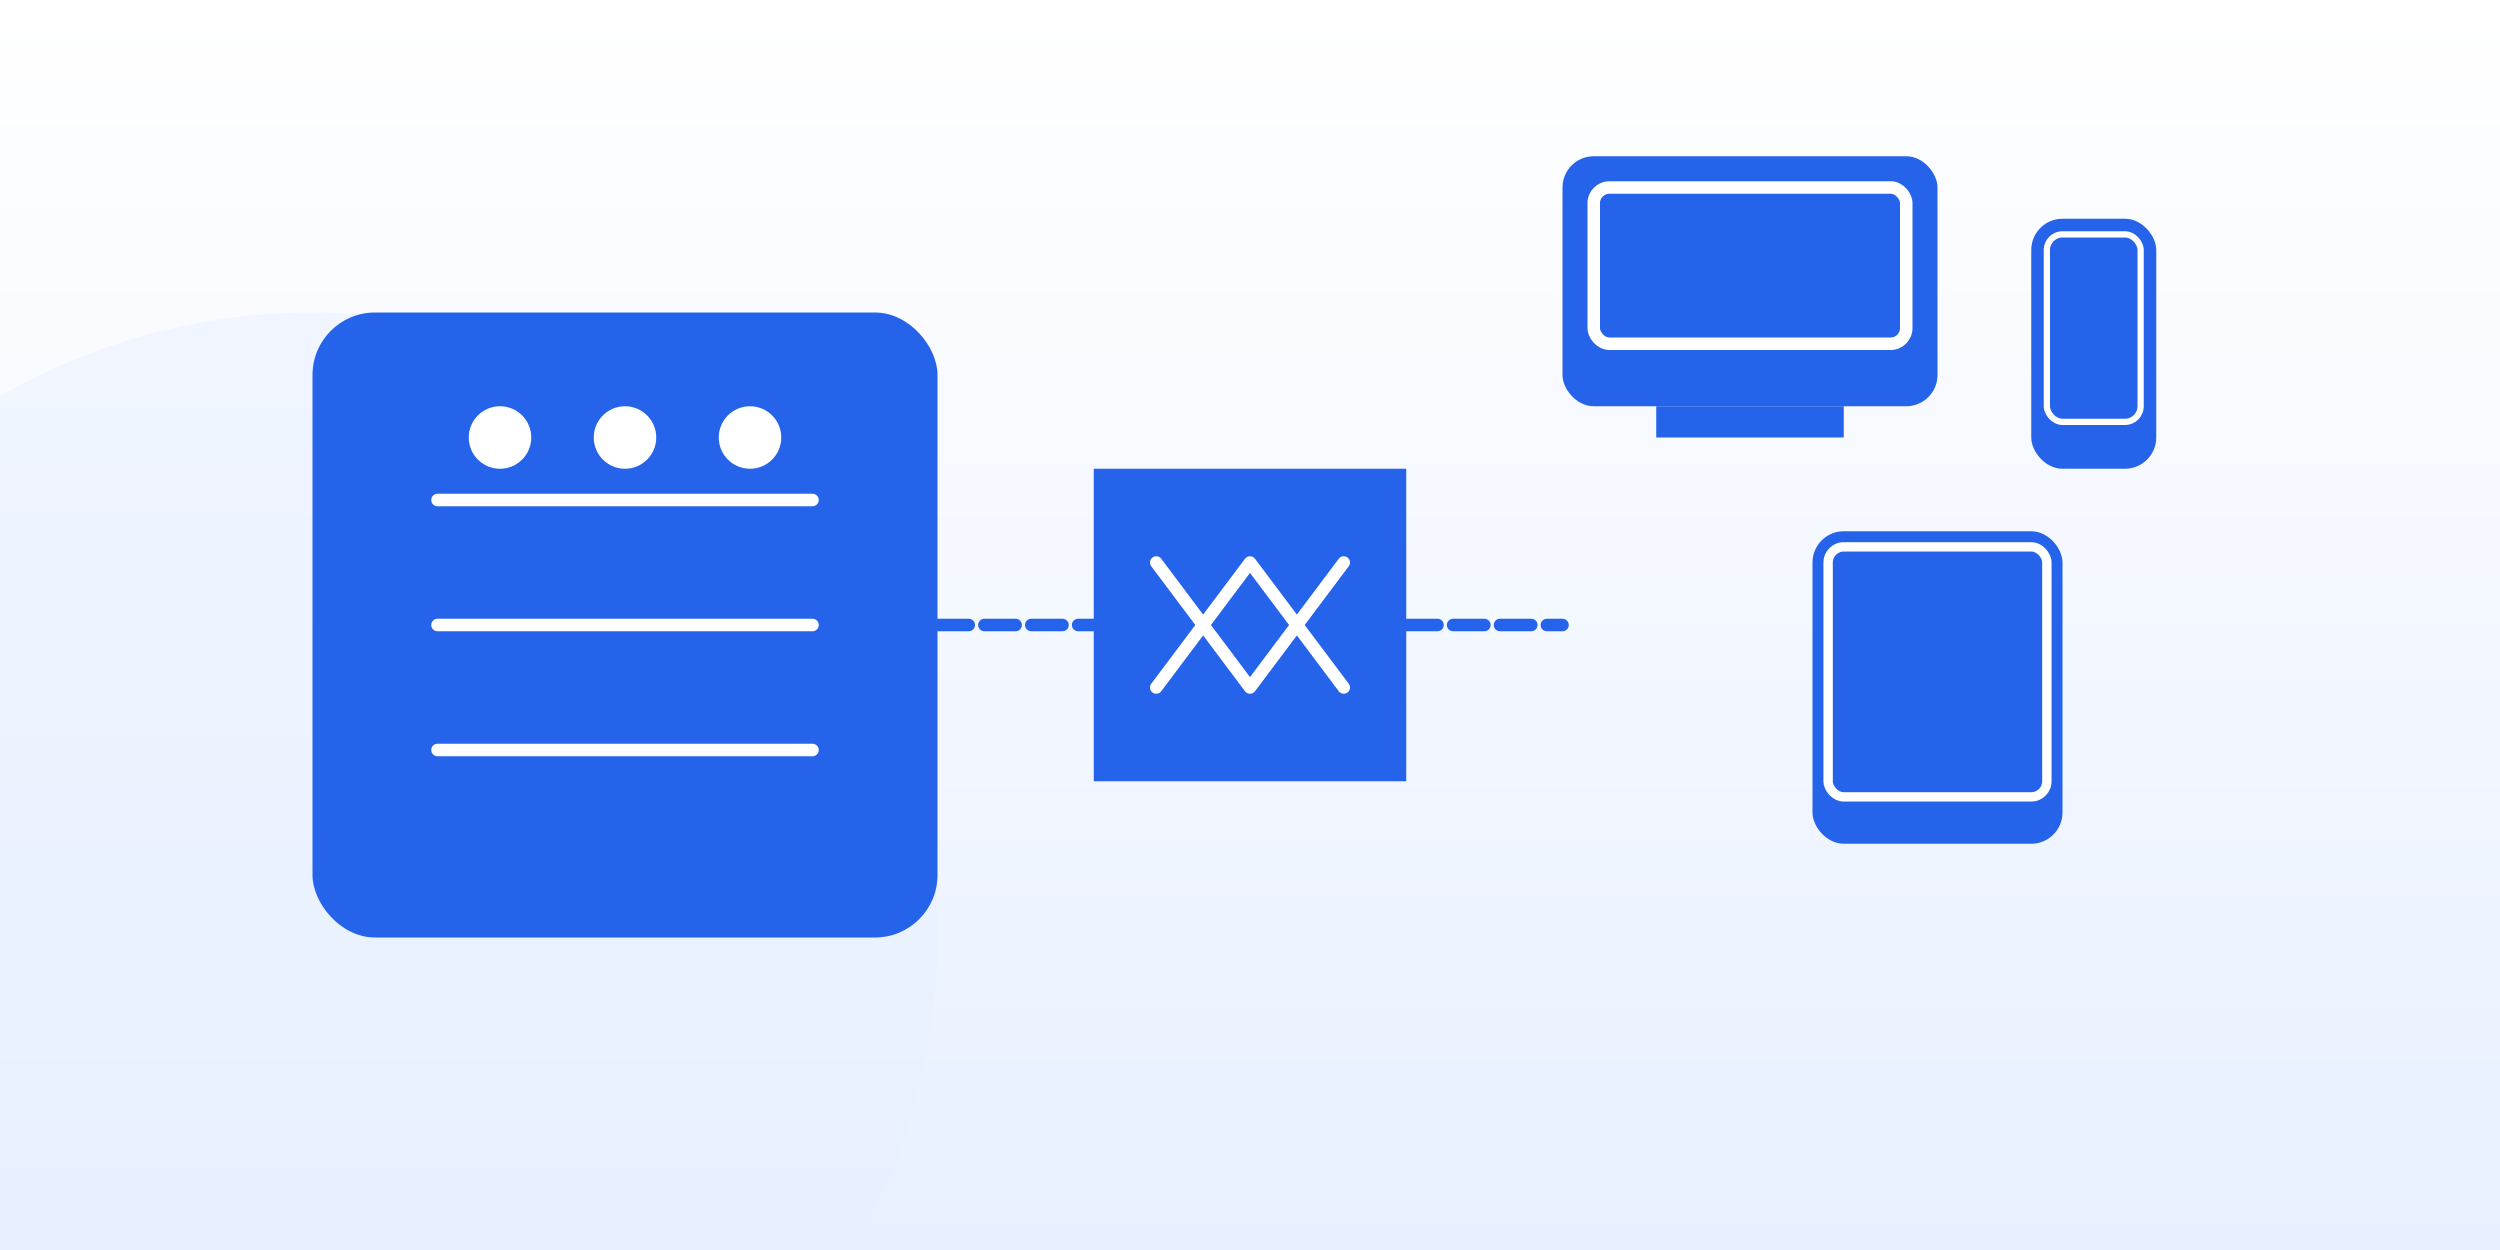 <?xml version="1.0" encoding="UTF-8"?>
<svg width="800" height="400" viewBox="0 0 800 400" fill="none" xmlns="http://www.w3.org/2000/svg">
  <rect width="800" height="400" fill="#F8FAFC"/>
  
  <!-- Background Pattern -->
  <path d="M0 0H800V400H0V0Z" fill="url(#paint0_linear)"/>
  <circle cx="100" cy="300" r="200" fill="#E8F0FF" fill-opacity="0.5"/>
  
  <!-- Backend System -->
  <g transform="translate(100,100)">
    <rect width="200" height="200" rx="20" fill="#2563EB"/>
    <path d="M40 60H160M40 100H160M40 140H160" stroke="white" stroke-width="4" stroke-linecap="round"/>
    <circle cx="60" cy="40" r="10" fill="white"/>
    <circle cx="100" cy="40" r="10" fill="white"/>
    <circle cx="140" cy="40" r="10" fill="white"/>
  </g>
  
  <!-- API Layer -->
  <g transform="translate(350,150)">
    <path d="M0 0H100V100H0V0Z" fill="#2563EB"/>
    <path d="M20 30L50 70L80 30M20 70L50 30L80 70" stroke="white" stroke-width="4" stroke-linecap="round" stroke-linejoin="round"/>
  </g>
  
  <!-- Frontend Devices -->
  <g transform="translate(500,50)">
    <!-- Desktop -->
    <rect width="120" height="80" rx="10" fill="#2563EB"/>
    <rect x="10" y="10" width="100" height="50" rx="5" stroke="white" stroke-width="4"/>
    <rect x="30" y="80" width="60" height="10" fill="#2563EB"/>
    
    <!-- Mobile -->
    <rect x="150" y="20" width="40" height="80" rx="10" fill="#2563EB"/>
    <rect x="155" y="25" width="30" height="60" rx="5" stroke="white" stroke-width="2"/>
    
    <!-- Tablet -->
    <rect x="80" y="120" width="80" height="100" rx="10" fill="#2563EB"/>
    <rect x="85" y="125" width="70" height="80" rx="5" stroke="white" stroke-width="3"/>
  </g>
  
  <!-- Connecting Lines -->
  <path d="M300 200H350M450 200H500" stroke="#2563EB" stroke-width="4" stroke-linecap="round" stroke-dasharray="10 5"/>
  
  <defs>
    <linearGradient id="paint0_linear" x1="400" y1="0" x2="400" y2="400" gradientUnits="userSpaceOnUse">
      <stop stop-color="white"/>
      <stop offset="1" stop-color="#E8F0FF"/>
    </linearGradient>
  </defs>
</svg> 